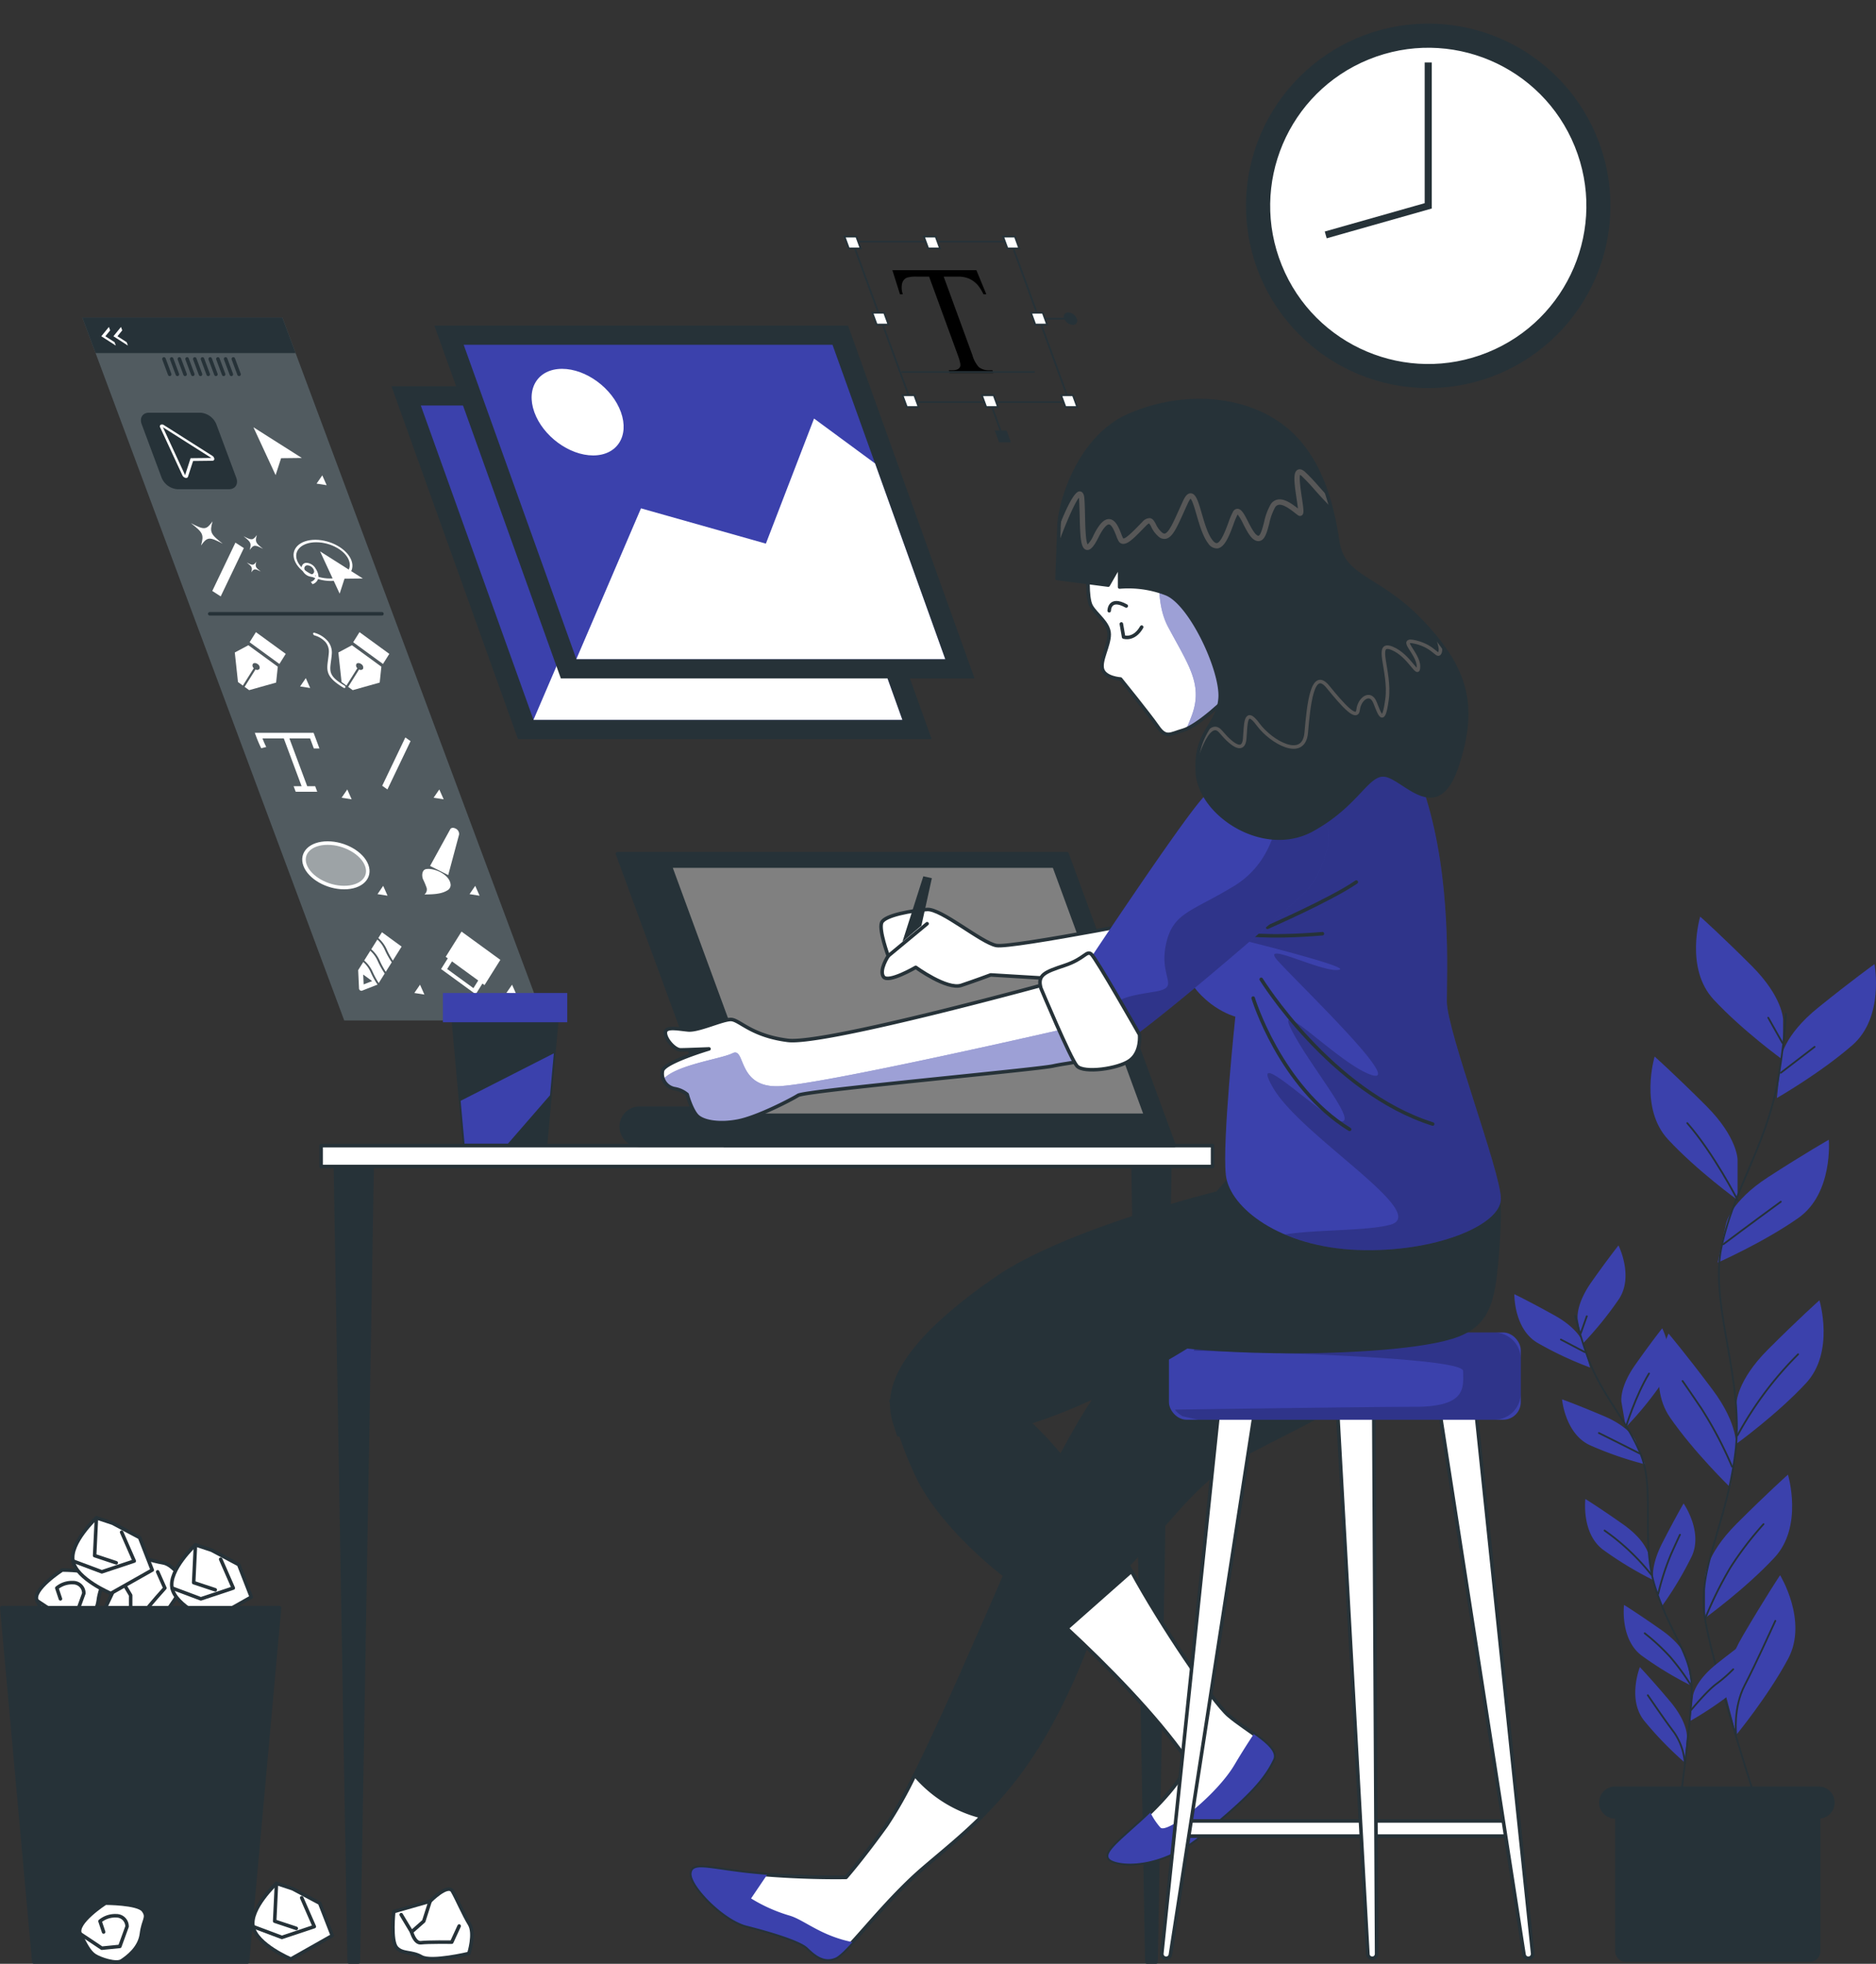 <svg xmlns="http://www.w3.org/2000/svg" xmlns:xlink="http://www.w3.org/1999/xlink" width="531" height="555.79" viewBox="0 0 531 555.79">
  <rect x="0" y="0" width="531" height="555.79" fill="#333333" stroke="none"/>
  <defs>
    <clipPath id="clip-path">
      <rect id="Rectangle_17455" data-name="Rectangle 17455" width="99.585" height="24.695" rx="4.969" fill="#3b41ac"/>
    </clipPath>
    <clipPath id="clip-path-2">
      <path id="Path_19254" data-name="Path 19254" d="M310.938,251.415s-65.227,17.985-75.7,16.643-13.69-5.906-16.106-5.906-9.126,3.222-12.079,2.953-6.441-1.074-6.441.805,2.683,4.831,4.294,4.831,8.054-.268,8.054-.268-12.616,3.758-13.153,6.174a4.3,4.3,0,0,0,3.488,5.1,7.428,7.428,0,0,1,3.49,1.611s1.074,4.025,2.685,5.9,6.441,2.685,11.811,1.611,14.764-5.906,16.911-7.248,67.374-7.247,72.206-8.321,10.737-1.074,12.616-4.294S310.938,251.415,310.938,251.415Z" transform="translate(-199.707 -251.415)" fill="#fff" stroke="#263238" stroke-linecap="round" stroke-linejoin="round" stroke-width="1"/>
    </clipPath>
    <clipPath id="clip-path-3">
      <path id="Path_19258" data-name="Path 19258" d="M316.687,211.249s-5.9,16.106-13.421,26.843-10.737,22.01-5.9,34.089,15.3,14.764,15.3,14.764-3.758,35.432-2.685,44.828,15.568,20.4,37.311,21.205,40.531-6.98,40.531-14.5-15.3-47.511-15.3-55.831,1.342-34.359-5.906-57.712S333.867,194.071,316.687,211.249Z" transform="translate(-295.073 -201.874)" fill="#3b41ac"/>
    </clipPath>
    <clipPath id="clip-path-4">
      <path id="Path_19265" data-name="Path 19265" d="M324.356,210.71a57.566,57.566,0,0,0-11.274,9.394c-6.173,6.443-35.969,51.538-35.969,51.538s8.858,18.522,11.542,19.059,49.39-39.459,53.685-44.291,6.978-13.69,5.636-17.447" transform="translate(-277.114 -210.71)" fill="#3b41ac"/>
    </clipPath>
    <clipPath id="clip-path-5">
      <path id="Path_19272" data-name="Path 19272" d="M279.274,178.1s-.537,7.785.805,10.2,5.1,4.831,5.1,8.052-2.683,7.515-1.878,9.931,5.1,2.685,5.1,2.685,8.054,9.931,10.468,13.421,3.49,2.148,7.248,1.074,11.811-8.054,16.373-13.421S319.538,188.3,309.605,177.3s-24.695-10.737-27.915-7.515S279.274,178.1,279.274,178.1Z" transform="translate(-279.168 -167.839)" fill="#fff" stroke="#263238" stroke-linecap="round" stroke-linejoin="round" stroke-width="1"/>
    </clipPath>
    <clipPath id="clip-path-6">
      <path id="Path_19277" data-name="Path 19277" d="M273.935,179.126l-.041,1.072-.5,13.154,14.494,1.879,3.221-5.636v6.173a29.7,29.7,0,0,1,13.153,1.879c6.98,2.685,15.837,21.742,15.3,29.526s-7.248,9.4-6.443,21.207S331.914,272,345.6,264.487s15.836-17.18,21.474-15.3,14.227,13.421,19.594-2.953,2.953-26.843-9.663-40.264-22.547-12.347-24.158-23.084-5.1-25.232-16.641-33.284-28.185-8.589-42.412-2.416S273.935,172.148,273.935,179.126Z" transform="translate(-273.398 -143)" fill="#263238" stroke="#263238" stroke-linecap="round" stroke-linejoin="round" stroke-width="1"/>
    </clipPath>
  </defs>
  <g id="Group_11511" data-name="Group 11511" transform="translate(-75.962 -68.255)">
    <g id="Plants" transform="translate(504.598 327.674)">
      <g id="Group_11452" data-name="Group 11452">
        <g id="Group_11450" data-name="Group 11450">
          <g id="Group_11447" data-name="Group 11447" transform="translate(38.524)">
            <g id="Group_11446" data-name="Group 11446">
              <path id="Path_19113" data-name="Path 19113" d="M417.3,268.473s0-6.343-8.88-15.223S393.833,239.3,393.833,239.3s-4.441,14.589,3.805,23.468S417.3,279.891,417.3,279.891Z" transform="translate(-379.751 -239.296)" fill="#3b41ac"/>
              <path id="Path_19114" data-name="Path 19114" d="M408.8,294.59s0-6.341-8.88-15.222-14.588-13.955-14.588-13.955-4.441,14.589,3.805,23.47S408.8,306.008,408.8,306.008Z" transform="translate(-384.142 -225.801)" fill="#3b41ac"/>
              <path id="Path_19115" data-name="Path 19115" d="M408.942,274.7s.67-6.308,10.438-14.2,15.982-12.334,15.982-12.334,2.874,14.976-6.264,22.934-21.361,14.952-21.361,14.952Z" transform="translate(-371.95 -234.715)" fill="#3b41ac"/>
              <path id="Path_19116" data-name="Path 19116" d="M399.081,304.544s1.329-6.2,11.873-13.024,17.189-10.588,17.189-10.588,1.285,15.194-8.639,22.15-22.814,12.625-22.814,12.625Z" transform="translate(-377.658 -217.782)" fill="#3b41ac"/>
              <path id="Path_19117" data-name="Path 19117" d="M400.2,340.069s0-6.343,8.879-15.223,14.589-13.954,14.589-13.954,4.439,14.589-3.805,23.468S400.2,351.487,400.2,351.487Z" transform="translate(-375.846 -202.302)" fill="#3b41ac"/>
              <path id="Path_19118" data-name="Path 19118" d="M407.536,349.312s.9-6.278-6.626-16.33S388.453,317.1,388.453,317.1s-6.469,13.81.432,23.771,17.028,19.746,17.028,19.746Z" transform="translate(-383.335 -199.096)" fill="#3b41ac"/>
              <path id="Path_19119" data-name="Path 19119" d="M394.325,372.6s0-6.343,8.88-15.222,14.588-13.955,14.588-13.955,4.441,14.589-3.805,23.468-19.663,17.127-19.663,17.127Z" transform="translate(-378.88 -185.491)" fill="#3b41ac"/>
              <path id="Path_19120" data-name="Path 19120" d="M398.3,396.361s-1.608-6.137,4.734-16.976,10.579-17.193,10.579-17.193,7.99,12.989,2.263,23.667-14.685,21.548-14.685,21.548Z" transform="translate(-376.922 -175.795)" fill="#3b41ac"/>
            </g>
            <path id="Path_19121" data-name="Path 19121" d="M417.375,257.461a180.649,180.649,0,0,1-2.431,19.694c-3.511,18.137-12.285,29.837-15.8,46.219s6.567,37.484,3.869,58.524-10.89,32.741-8.55,46.783,14.626,52.067,14.626,52.067" transform="translate(-379.021 -229.91)" fill="none" stroke="#263238" stroke-linecap="round" stroke-linejoin="round" stroke-width="0.5"/>
            <line id="Line_242" data-name="Line 242" y1="7.344" x2="9.57" transform="translate(36.904 36.852)" fill="none" stroke="#263238" stroke-linecap="round" stroke-linejoin="round" stroke-width="0.5"/>
            <line id="Line_243" data-name="Line 243" x1="4.006" y1="7.122" transform="translate(33.343 28.617)" fill="none" stroke="#263238" stroke-linecap="round" stroke-linejoin="round" stroke-width="0.5"/>
            <path id="Path_19122" data-name="Path 19122" d="M397.762,304.517s8.011-6.009,16.245-12.018" transform="translate(-377.104 -211.806)" fill="none" stroke="#263238" stroke-linecap="round" stroke-linejoin="round" stroke-width="0.5"/>
            <path id="Path_19123" data-name="Path 19123" d="M405.254,299.594s-6.675-13.088-14.242-21.768" transform="translate(-380.592 -219.387)" fill="none" stroke="#263238" stroke-linecap="round" stroke-linejoin="round" stroke-width="0.5"/>
            <path id="Path_19124" data-name="Path 19124" d="M400.4,343.887a99.163,99.163,0,0,1,17.136-22.922" transform="translate(-375.739 -197.097)" fill="none" stroke="#263238" stroke-linecap="round" stroke-linejoin="round" stroke-width="0.5"/>
            <path id="Path_19125" data-name="Path 19125" d="M404.152,350.212a111.939,111.939,0,0,0-8.68-16.468c-4.673-6.9-5.34-7.79-5.34-7.79" transform="translate(-381.046 -194.519)" fill="none" stroke="#263238" stroke-linecap="round" stroke-linejoin="round" stroke-width="0.5"/>
            <path id="Path_19126" data-name="Path 19126" d="M394.325,379.491A106.444,106.444,0,0,1,401.54,364.9a93.51,93.51,0,0,1,9.347-12.24" transform="translate(-378.88 -180.721)" fill="none" stroke="#263238" stroke-linecap="round" stroke-linejoin="round" stroke-width="0.5"/>
            <path id="Path_19127" data-name="Path 19127" d="M400.182,403.005s-.937-7.6,2.4-14.049,7.121-14.911,8.679-18.249" transform="translate(-375.916 -171.395)" fill="none" stroke="#263238" stroke-linecap="round" stroke-linejoin="round" stroke-width="0.5"/>
          </g>
          <g id="Group_11449" data-name="Group 11449" transform="translate(0 93.07)">
            <g id="Group_11448" data-name="Group 11448">
              <path id="Path_19128" data-name="Path 19128" d="M370.572,321.5s-.689-3.978,3.916-10.511,7.634-10.333,7.634-10.333,4.367,8.665.161,15.129a99.3,99.3,0,0,1-10.471,12.874Z" transform="translate(-352.648 -300.659)" fill="#3b41ac"/>
              <path id="Path_19129" data-name="Path 19129" d="M378.736,336.958s-.689-3.978,3.915-10.511,7.634-10.333,7.634-10.333,4.368,8.666.162,15.129a99.293,99.293,0,0,1-10.471,12.874Z" transform="translate(-348.429 -292.673)" fill="#3b41ac"/>
              <path id="Path_19130" data-name="Path 19130" d="M378.189,323.519s-1.1-3.883-8.087-7.77-11.36-6-11.36-6-.176,9.7,6.417,13.7a99.427,99.427,0,0,0,15.018,7.057Z" transform="translate(-358.742 -295.962)" fill="#3b41ac"/>
              <path id="Path_19131" data-name="Path 19131" d="M388.43,341.026s-1.506-3.746-8.859-6.878-11.927-4.775-11.927-4.775.845,9.668,7.822,12.953a99.372,99.372,0,0,0,15.677,5.44Z" transform="translate(-354.142 -285.822)" fill="#3b41ac"/>
              <path id="Path_19132" data-name="Path 19132" d="M389.915,363.718s-.689-3.977-7.221-8.582-10.662-7.166-10.662-7.166-1.2,9.63,4.934,14.3a99.265,99.265,0,0,0,14.189,8.606Z" transform="translate(-351.924 -276.213)" fill="#3b41ac"/>
              <path id="Path_19133" data-name="Path 19133" d="M384.812,371.078s-1.247-3.84,2.383-10.96,6.088-11.313,6.088-11.313,5.554,7.957,2.308,14.952a99.15,99.15,0,0,1-8.535,14.231Z" transform="translate(-345.378 -275.782)" fill="#3b41ac"/>
              <path id="Path_19134" data-name="Path 19134" d="M392.374,390.347s.461-4.01,6.719-8.98,10.236-7.762,10.236-7.762,1.749,9.546-4.109,14.562a99.361,99.361,0,0,1-13.676,9.4Z" transform="translate(-341.793 -262.968)" fill="#3b41ac"/>
              <path id="Path_19135" data-name="Path 19135" d="M397.128,383.483s-.687-3.977-7.221-8.582-10.662-7.166-10.662-7.166-1.2,9.63,4.934,14.3a99.317,99.317,0,0,0,14.19,8.6Z" transform="translate(-348.197 -266)" fill="#3b41ac"/>
              <path id="Path_19136" data-name="Path 19136" d="M395.926,399.106s.341-4.022-4.813-10.132-8.5-9.633-8.5-9.633-3.6,9.011,1.151,15.087a99.224,99.224,0,0,0,11.547,11.917Z" transform="translate(-347.082 -260.003)" fill="#3b41ac"/>
            </g>
            <path id="Path_19137" data-name="Path 19137" d="M370.111,313.787a115.15,115.15,0,0,0,3.663,12.085c4.171,10.993,10.943,17.377,14.923,27.269s-.049,24.219,3.928,37.12,10.382,19.349,10.439,28.406-3.52,34.24-3.52,34.24" transform="translate(-352.867 -293.876)" fill="none" stroke="#263238" stroke-linecap="round" stroke-linejoin="round" stroke-width="0.5"/>
            <line id="Line_244" data-name="Line 244" x1="6.798" y1="3.567" transform="translate(13.162 26.625)" fill="none" stroke="#263238" stroke-linecap="round" stroke-linejoin="round" stroke-width="0.5"/>
            <line id="Line_245" data-name="Line 245" y1="4.901" x2="1.739" transform="translate(18.763 20.036)" fill="none" stroke="#263238" stroke-linecap="round" stroke-linejoin="round" stroke-width="0.5"/>
            <path id="Path_19138" data-name="Path 19138" d="M386.006,341.428s-5.675-2.9-11.492-5.773" transform="translate(-350.592 -282.576)" fill="none" stroke="#263238" stroke-linecap="round" stroke-linejoin="round" stroke-width="0.5"/>
            <path id="Path_19139" data-name="Path 19139" d="M379.541,339.754s2.765-8.932,6.567-15.2" transform="translate(-347.995 -288.31)" fill="none" stroke="#263238" stroke-linecap="round" stroke-linejoin="round" stroke-width="0.5"/>
            <path id="Path_19140" data-name="Path 19140" d="M388.815,366.369a63.069,63.069,0,0,0-13.235-12.513" transform="translate(-350.041 -273.172)" fill="none" stroke="#263238" stroke-linecap="round" stroke-linejoin="round" stroke-width="0.5"/>
            <path id="Path_19141" data-name="Path 19141" d="M385.587,371.376a71.246,71.246,0,0,1,3.655-11.269c2.181-4.834,2.5-5.465,2.5-5.465" transform="translate(-344.871 -272.766)" fill="none" stroke="#263238" stroke-linecap="round" stroke-linejoin="round" stroke-width="0.5"/>
            <path id="Path_19142" data-name="Path 19142" d="M391.634,391.46s4.506-5.524,7.311-7.59a39.068,39.068,0,0,0,4.747-4.128" transform="translate(-341.746 -259.796)" fill="none" stroke="#263238" stroke-linecap="round" stroke-linejoin="round" stroke-width="0.5"/>
            <path id="Path_19143" data-name="Path 19143" d="M396.368,388.057a67.892,67.892,0,0,0-6.109-8.366,59.562,59.562,0,0,0-7.189-6.661" transform="translate(-346.171 -263.265)" fill="none" stroke="#263238" stroke-linecap="round" stroke-linejoin="round" stroke-width="0.5"/>
            <path id="Path_19144" data-name="Path 19144" d="M394.1,403.636a17.3,17.3,0,0,0-3.03-8.548c-2.794-3.686-6.083-8.578-7.423-10.5" transform="translate(-345.872 -257.293)" fill="none" stroke="#263238" stroke-linecap="round" stroke-linejoin="round" stroke-width="0.5"/>
          </g>
        </g>
        <g id="Group_11451" data-name="Group 11451" transform="translate(23.99 246.195)">
          <path id="Rectangle_17450" data-name="Rectangle 17450" d="M0,0H58.088a0,0,0,0,1,0,0V45.1a3.041,3.041,0,0,1-3.041,3.041H3.041A3.041,3.041,0,0,1,0,45.1V0A0,0,0,0,1,0,0Z" transform="translate(4.546 1.515)" fill="#263238"/>
          <path id="Path_19145" data-name="Path 19145" d="M436.688,410.709H379.1a4.546,4.546,0,0,1-4.546-4.546h0a4.545,4.545,0,0,1,4.546-4.546h57.583a4.545,4.545,0,0,1,4.546,4.546h0A4.546,4.546,0,0,1,436.688,410.709Z" transform="translate(-374.559 -401.618)" fill="#263238"/>
        </g>
      </g>
    </g>
    <g id="Clock" transform="translate(421.957 68.255)">
      <g id="Group_11453" data-name="Group 11453" transform="translate(0 0)">
        <circle id="Ellipse_639" data-name="Ellipse 639" cx="51.568" cy="51.568" r="51.568" transform="translate(6.692 6.692)" fill="#263238"/>
        <circle id="Ellipse_640" data-name="Ellipse 640" cx="44.727" cy="44.727" r="44.727" transform="matrix(0.927, -0.376, 0.376, 0.927, 0, 33.625)" fill="#fff"/>
        <path id="Path_19146" data-name="Path 19146" d="M323.539,128.718l29.01-8.226V79.911" transform="translate(-294.29 -62.232)" fill="none" stroke="#263238" stroke-miterlimit="10" stroke-width="2"/>
      </g>
    </g>
    <g id="Graphics" transform="translate(99.274 135.209)">
      <g id="Group_11469" data-name="Group 11469" transform="translate(0 22.925)">
        <path id="Path_19147" data-name="Path 19147" d="M222.241,326.439H165.624L91.5,127.514h56.616Z" transform="translate(-91.503 -127.514)" fill="#263238"/>
        <path id="Path_19148" data-name="Path 19148" d="M222.241,326.439H165.624L91.5,127.514h56.616Z" transform="translate(-91.503 -127.514)" fill="#fff" opacity="0.2"/>
        <path id="Path_19149" data-name="Path 19149" d="M127.346,166.923H112.788a5.256,5.256,0,0,1-4.511-3.285l-5.621-15.087c-.676-1.814.246-3.285,2.061-3.285h14.557a5.256,5.256,0,0,1,4.511,3.285l5.621,15.087C130.083,165.452,129.16,166.923,127.346,166.923Z" transform="translate(-85.854 -118.342)" fill="#263238"/>
        <path id="Path_19150" data-name="Path 19150" d="M151.865,137.568H95.249L91.5,127.514h56.616Z" transform="translate(-91.503 -127.514)" fill="#263238"/>
        <g id="Group_11454" data-name="Group 11454" transform="translate(23.091 11.701)">
          <line id="Line_246" data-name="Line 246" x2="1.626" y2="4.363" fill="none" stroke="#263238" stroke-linecap="round" stroke-linejoin="round" stroke-width="1"/>
          <line id="Line_247" data-name="Line 247" x2="1.626" y2="4.363" transform="translate(2.182)" fill="none" stroke="#263238" stroke-linecap="round" stroke-linejoin="round" stroke-width="1"/>
          <line id="Line_248" data-name="Line 248" x2="1.626" y2="4.363" transform="translate(4.363)" fill="none" stroke="#263238" stroke-linecap="round" stroke-linejoin="round" stroke-width="1"/>
          <line id="Line_249" data-name="Line 249" x2="1.626" y2="4.363" transform="translate(6.545)" fill="none" stroke="#263238" stroke-linecap="round" stroke-linejoin="round" stroke-width="1"/>
          <line id="Line_250" data-name="Line 250" x2="1.626" y2="4.363" transform="translate(8.727)" fill="none" stroke="#263238" stroke-linecap="round" stroke-linejoin="round" stroke-width="1"/>
          <line id="Line_251" data-name="Line 251" x2="1.626" y2="4.363" transform="translate(10.908)" fill="none" stroke="#263238" stroke-linecap="round" stroke-linejoin="round" stroke-width="1"/>
          <line id="Line_252" data-name="Line 252" x2="1.626" y2="4.363" transform="translate(13.09)" fill="none" stroke="#263238" stroke-linecap="round" stroke-linejoin="round" stroke-width="1"/>
          <line id="Line_253" data-name="Line 253" x2="1.626" y2="4.363" transform="translate(15.271)" fill="none" stroke="#263238" stroke-linecap="round" stroke-linejoin="round" stroke-width="1"/>
          <line id="Line_254" data-name="Line 254" x2="1.626" y2="4.363" transform="translate(17.453)" fill="none" stroke="#263238" stroke-linecap="round" stroke-linejoin="round" stroke-width="1"/>
          <line id="Line_255" data-name="Line 255" x2="1.626" y2="4.363" transform="translate(19.635)" fill="none" stroke="#263238" stroke-linecap="round" stroke-linejoin="round" stroke-width="1"/>
        </g>
        <g id="Group_11456" data-name="Group 11456" transform="translate(21.951 30.248)">
          <path id="Path_19151" data-name="Path 19151" d="M120.807,156.333,107.1,147.64a.869.869,0,0,0-.909-.093.586.586,0,0,0-.133.774l6.281,13.55a1.313,1.313,0,0,0,.845.695.892.892,0,0,0,.212.026.514.514,0,0,0,.525-.34l1.445-4.455,5.466-.064a.5.5,0,0,0,.541-.526A1.152,1.152,0,0,0,120.807,156.333Z" transform="translate(-105.975 -147.457)" fill="#fff"/>
          <g id="Group_11455" data-name="Group 11455" transform="translate(0.846 0.793)">
            <path id="Path_19152" data-name="Path 19152" d="M120.24,156.672l-13.706-8.692,6.28,13.55,1.555-4.791Z" transform="translate(-106.533 -147.98)" fill="#263238"/>
          </g>
        </g>
        <path id="Path_19153" data-name="Path 19153" d="M137.131,156.672l-13.706-8.692,6.28,13.55,1.555-4.791Z" transform="translate(-75.008 -116.939)" fill="#fff"/>
        <path id="Path_19154" data-name="Path 19154" d="M138.063,159.743l-1.236-2.79-1.613,2.346Z" transform="translate(-68.917 -112.303)" fill="#fff"/>
        <path id="Path_19155" data-name="Path 19155" d="M159.9,218.358l-1.236-2.79-1.613,2.346Z" transform="translate(-57.632 -82.016)" fill="#fff"/>
        <path id="Path_19156" data-name="Path 19156" d="M166.606,236.346l-1.236-2.79-1.613,2.346Z" transform="translate(-54.168 -72.722)" fill="#fff"/>
        <path id="Path_19157" data-name="Path 19157" d="M173.48,254.794,172.244,252l-1.613,2.346Z" transform="translate(-50.617 -63.19)" fill="#fff"/>
        <path id="Path_19158" data-name="Path 19158" d="M134.99,197.588l-1.236-2.79-1.613,2.346Z" transform="translate(-70.505 -92.748)" fill="#fff"/>
        <path id="Path_19159" data-name="Path 19159" d="M142.729,218.358l-1.236-2.79-1.613,2.346Z" transform="translate(-66.506 -82.016)" fill="#fff"/>
        <path id="Path_19160" data-name="Path 19160" d="M149.431,236.346l-1.236-2.79-1.613,2.346Z" transform="translate(-63.043 -72.722)" fill="#fff"/>
        <path id="Path_19161" data-name="Path 19161" d="M156.305,254.794,155.069,252l-1.613,2.346Z" transform="translate(-59.491 -63.19)" fill="#fff"/>
        <g id="Group_11457" data-name="Group 11457" transform="translate(30.728 57.674)">
          <path id="Path_19162" data-name="Path 19162" d="M115.749,183.187l2.384,1.541,6.547-13.676-2.384-1.541Z" transform="translate(-109.702 -163.488)" fill="#fff"/>
          <path id="Path_19163" data-name="Path 19163" d="M120.748,171.854c-3.466-2.709-3.71-3.247-2.86-6.314-1.794,2.456-2.316,2.5-6.126.507,3.466,2.71,3.71,3.249,2.861,6.316C116.417,169.907,116.94,169.863,120.748,171.854Z" transform="translate(-111.762 -165.54)" fill="#fff"/>
          <path id="Path_19164" data-name="Path 19164" d="M127.119,172c-2.142-1.674-2.292-2.008-1.767-3.9-1.109,1.517-1.432,1.544-3.786.314,2.142,1.674,2.292,2.007,1.767,3.9C124.442,170.8,124.765,170.772,127.119,172Z" transform="translate(-106.696 -164.217)" fill="#fff"/>
          <path id="Path_19165" data-name="Path 19165" d="M126.149,175.86c-1.529-1.2-1.637-1.432-1.262-2.785-.79,1.083-1.021,1.1-2.7.225,1.529,1.2,1.637,1.432,1.262,2.785C124.24,175,124.47,174.981,126.149,175.86Z" transform="translate(-106.376 -161.647)" fill="#fff"/>
        </g>
        <path id="Path_19166" data-name="Path 19166" d="M147.461,219.54l1.475,1.041,6.547-13.676-1.475-1.041Z" transform="translate(-62.589 -87.03)" fill="#fff"/>
        <g id="Group_11462" data-name="Group 11462" transform="translate(59.784 62.894)">
          <g id="Group_11458" data-name="Group 11458" transform="translate(7.504 3.283)">
            <path id="Path_19167" data-name="Path 19167" d="M147.961,178.816l-12.094-7.67,5.541,11.956,1.372-4.227Z" transform="translate(-135.867 -171.147)" fill="#fff"/>
          </g>
          <g id="Group_11459" data-name="Group 11459">
            <path id="Path_19168" data-name="Path 19168" d="M141.42,180.635c-4.433,0-9.015-2.613-10.212-5.826s1.436-5.827,5.87-5.827,9.014,2.615,10.212,5.827S145.854,180.635,141.42,180.635Zm-4.081-10.954c-4.048,0-6.484,2.3-5.431,5.128s5.2,5.126,9.252,5.126,6.484-2.3,5.431-5.126S141.387,169.681,137.339,169.681Z" transform="translate(-130.92 -168.982)" fill="#fff"/>
          </g>
          <g id="Group_11460" data-name="Group 11460" transform="translate(2.32 6.526)">
            <path id="Path_19169" data-name="Path 19169" d="M135.3,177.247a3.173,3.173,0,0,1-2.719-1.981,1.331,1.331,0,0,1,1.242-1.981,3.172,3.172,0,0,1,2.719,1.981A1.331,1.331,0,0,1,135.3,177.247Zm-1.216-3.262a.861.861,0,0,0-.8,1.282,2.054,2.054,0,0,0,1.759,1.282.861.861,0,0,0,.8-1.282A2.052,2.052,0,0,0,134.085,173.984Z" transform="translate(-132.449 -173.285)" fill="#fff"/>
          </g>
          <g id="Group_11461" data-name="Group 11461" transform="translate(4.884 8.387)">
            <path id="Path_19170" data-name="Path 19170" d="M134.619,178.689l-.479-.658a1.966,1.966,0,0,0,1.417-1.577,2.852,2.852,0,0,0-.519-1.7l.567-.24a3.692,3.692,0,0,1,.695,2.239A2.361,2.361,0,0,1,134.619,178.689Z" transform="translate(-134.14 -174.512)" fill="#fff"/>
          </g>
        </g>
        <g id="Group_11463" data-name="Group 11463" transform="translate(43.146 89.032)">
          <path id="Path_19171" data-name="Path 19171" d="M132.943,192.364l-8.44-6.149-1.791,2.855,8.44,6.149Z" transform="translate(-118.523 -186.215)" fill="#fff"/>
          <path id="Path_19172" data-name="Path 19172" d="M120.849,199.069l1.382,1.007,3.09-4.923a1.007,1.007,0,0,1-.281-1.163c.237-.379.851-.379,1.371,0a1.127,1.127,0,0,1,.511,1.371.846.846,0,0,1-1.107.153l-3.09,4.923,1.285.934,7.634-2.143.476-4.5-8.334-6.071-3.836,2.057Z" transform="translate(-119.95 -184.955)" fill="#fff"/>
        </g>
        <line id="Line_256" data-name="Line 256" x2="48.731" transform="translate(36.06 83.842)" fill="none" stroke="#263238" stroke-linecap="round" stroke-linejoin="round" stroke-width="1"/>
        <g id="Group_11464" data-name="Group 11464" transform="translate(65.313 89.032)">
          <path id="Path_19173" data-name="Path 19173" d="M143.832,186.215l-1.791,2.855,8.44,6.149,1.791-2.855Z" transform="translate(-130.702 -186.215)" fill="#fff"/>
          <path id="Path_19174" data-name="Path 19174" d="M139.279,190.709l.9,8.36,1.382,1.007,3.088-4.923a1.006,1.006,0,0,1-.279-1.163c.237-.379.851-.379,1.371,0a1.124,1.124,0,0,1,.51,1.371.843.843,0,0,1-1.106.153l-3.09,4.923,1.285.934,7.634-2.143.475-4.5-8.333-6.071Z" transform="translate(-132.129 -184.955)" fill="#fff"/>
          <path id="Path_19175" data-name="Path 19175" d="M139.629,194.366c.079-.585.165-1.225.223-1.94a5.068,5.068,0,0,0-1.2-3.8,7.779,7.779,0,0,0-3.707-2.29c-.231-.058-.4.067-.382.278a.622.622,0,0,0,.458.487,6.519,6.519,0,0,1,3.039,1.863,4.171,4.171,0,0,1,.945,3.138c-.058.7-.143,1.333-.22,1.91-.406,3.029-.652,4.858,4.382,7.878a.536.536,0,0,0,.273.083.259.259,0,0,0,.256-.155.51.51,0,0,0-.279-.555C139.056,198.64,139.223,197.389,139.629,194.366Z" transform="translate(-134.565 -186.161)" fill="#fff"/>
        </g>
        <path id="Path_19176" data-name="Path 19176" d="M123.681,205l.3.793a34.191,34.191,0,0,0,1.523,3.57l1.418-.346a24.457,24.457,0,0,1-1.054-2.433h6.021l5.037,13.52h-2.257l.592,1.585h6.1l-.59-1.585h-2.257l-5.037-13.52h5.857c.319.857.813,2.187,1.057,2.847l1.586,0c-.378-1.021-1.354-3.643-1.354-3.643l-.3-.793Z" transform="translate(-74.876 -87.479)" fill="#fff"/>
        <g id="Group_11465" data-name="Group 11465" transform="translate(62.732 148.728)">
          <path id="Path_19177" data-name="Path 19177" d="M150.608,231.87c1.3,3.476-1.558,6.294-6.37,6.294s-9.768-2.818-11.063-6.294,1.558-6.3,6.372-6.3S149.313,228.392,150.608,231.87Z" transform="translate(-132.863 -225.574)" fill="#fff" opacity="0.44"/>
          <path id="Path_19178" data-name="Path 19178" d="M150.608,231.87c1.3,3.476-1.558,6.294-6.37,6.294s-9.768-2.818-11.063-6.294,1.558-6.3,6.372-6.3S149.313,228.392,150.608,231.87Z" transform="translate(-132.863 -225.574)" fill="none" stroke="#fff" stroke-miterlimit="10" stroke-width="1"/>
        </g>
        <g id="Group_11466" data-name="Group 11466" transform="translate(96.209 144.419)">
          <path id="Path_19179" data-name="Path 19179" d="M156.393,233.517,162.1,223.13c.237-.431.848-.522,1.461-.22h0a1.7,1.7,0,0,1,1.044,1.72l-3.077,11.477Z" transform="translate(-154.182 -222.733)" fill="#fff"/>
          <path id="Path_19180" data-name="Path 19180" d="M156.2,230.428c2.249-.3,6.645,1.621,6.768,4.527a1.778,1.778,0,0,1-1.019,1.567c-1.693,1.031-4.086,1.078-6.4,1.106a1.79,1.79,0,0,0,.611-1.911,23.514,23.514,0,0,0-1.039-2.462c-.417-1.166-.2-2.739,1.075-2.827" transform="translate(-154.935 -218.773)" fill="#fff"/>
        </g>
        <g id="Group_11467" data-name="Group 11467" transform="translate(78.067 173.963)">
          <path id="Path_19181" data-name="Path 19181" d="M149.217,246.416a8.229,8.229,0,0,0-2.075-2.839l-1.724,2.75a9.174,9.174,0,0,1,2.389,3.217,23.844,23.844,0,0,0,1.718,3.17l1.691-2.7A23.211,23.211,0,0,1,149.217,246.416Z" transform="translate(-141.711 -241.507)" fill="#fff"/>
          <path id="Path_19182" data-name="Path 19182" d="M147.9,248.513a8.223,8.223,0,0,0-2.076-2.841l-1.725,2.75a9.141,9.141,0,0,1,2.389,3.217,23.638,23.638,0,0,0,1.72,3.17l1.691-2.7A23.256,23.256,0,0,1,147.9,248.513Z" transform="translate(-142.391 -240.424)" fill="#fff"/>
          <path id="Path_19183" data-name="Path 19183" d="M149.122,247.072a23.537,23.537,0,0,0,1.718,3.168l2.49-3.969-5.569-4.059-1.03,1.643A9.127,9.127,0,0,1,149.122,247.072Z" transform="translate(-141.032 -242.212)" fill="#fff"/>
          <path id="Path_19184" data-name="Path 19184" d="M146.493,250.607a8.213,8.213,0,0,0-2.075-2.839l-1.444,2.3.246,5.245a.688.688,0,0,0,.81.584l4.427-1.737A23.672,23.672,0,0,1,146.493,250.607Zm-1.963,3.5-.13-2.789,2.534,1.846Z" transform="translate(-142.974 -239.341)" fill="#fff"/>
        </g>
        <path id="Path_19185" data-name="Path 19185" d="M160.348,249.662l-1.9,3.029,9.8,7.141,1.9-3.029.595.432,4.48-7.141-10.99-8.005-4.479,7.141ZM167.6,258.1l-7.426-5.41,1.357-2.163,7.426,5.409Z" transform="translate(-56.911 -68.313)" fill="#fff"/>
        <g id="Group_11468" data-name="Group 11468" transform="translate(5.364 2.658)">
          <path id="Path_19186" data-name="Path 19186" d="M99.442,129.266l.359.962L98.439,131.9l2.607,1.672.359.962L97.3,131.9Z" transform="translate(-93.873 -129.266)" fill="#fff"/>
          <path id="Path_19187" data-name="Path 19187" d="M97.184,129.266l.359.962L96.182,131.9l2.607,1.672.359.962L95.039,131.9Z" transform="translate(-95.039 -129.266)" fill="#fff"/>
        </g>
      </g>
      <g id="Group_11470" data-name="Group 11470" transform="translate(87.493 42.368)">
        <path id="Path_19188" data-name="Path 19188" d="M302.09,240.189h-117.1l-35.8-99.856h117.1Z" transform="translate(-149.189 -140.333)" fill="#263238"/>
        <path id="Path_19189" data-name="Path 19189" d="M290.953,232.887H186.558l-31.892-88.963H259.061Z" transform="translate(-146.359 -138.478)" fill="#3b41ac"/>
        <path id="Path_19190" data-name="Path 19190" d="M260.236,170.4,242.971,157.69l-13.634,35.4-35.352-9.986-18.293,42.666H280.088Z" transform="translate(-135.494 -131.365)" fill="#fff"/>
        <path id="Path_19191" data-name="Path 19191" d="M192.621,160.668c-2.427-6.768-9.88-12.255-16.649-12.255s-10.288,5.487-7.861,12.255,9.88,12.255,16.649,12.255S195.048,167.437,192.621,160.668Z" transform="translate(-139.808 -136.158)" fill="#fff"/>
      </g>
      <g id="Group_11471" data-name="Group 11471" transform="translate(99.627 25.179)">
        <path id="Path_19192" data-name="Path 19192" d="M310.09,228.856h-117.1L157.189,129h117.1Z" transform="translate(-157.189 -129)" fill="#263238"/>
        <path id="Path_19193" data-name="Path 19193" d="M298.953,221.554H194.558l-31.892-88.963H267.061Z" transform="translate(-154.359 -127.144)" fill="#3b41ac"/>
        <path id="Path_19194" data-name="Path 19194" d="M268.236,159.066l-17.265-12.709-13.634,35.4-35.352-9.986-18.293,42.666H288.088Z" transform="translate(-143.494 -120.031)" fill="#fff"/>
        <path id="Path_19195" data-name="Path 19195" d="M200.621,149.335c-2.427-6.768-9.88-12.255-16.649-12.255s-10.288,5.487-7.861,12.255,9.88,12.255,16.649,12.255S203.048,156.1,200.621,149.335Z" transform="translate(-147.808 -124.825)" fill="#fff"/>
      </g>
      <g id="Group_11473" data-name="Group 11473" transform="translate(215.714)">
        <g id="Group_11472" data-name="Group 11472" transform="translate(13.562 9.511)">
          <path id="Path_19196" data-name="Path 19196" d="M266.446,118.67l2.82,6.83h-.816a12.218,12.218,0,0,0-1.588-2.577,7.319,7.319,0,0,0-2.442-1.837,7.641,7.641,0,0,0-3.127-.59h-4.1l8.136,22.25a8.455,8.455,0,0,0,1.8,3.35,4.46,4.46,0,0,0,2.842.9h1.01l.291.795H258.924l-.29-.795h1.031q1.847,0,2.211-1.116.221-.687-.675-3.135l-8.136-22.25h-3.5a8.618,8.618,0,0,0-2.789.3,2.37,2.37,0,0,0-1.339,1.568,5.581,5.581,0,0,0,.2,3.135h-.816l-2.154-6.83Z" transform="translate(-242.67 -118.67)"/>
        </g>
        <line id="Line_257" data-name="Line 257" x2="8.915" transform="translate(55.068 23.231)" fill="none" stroke="#263238" stroke-miterlimit="10" stroke-width="0.5"/>
        <path id="Path_19197" data-name="Path 19197" d="M296.653,158.755H251.816L235.21,113.343h44.837Z" transform="translate(-232.962 -111.911)" fill="none" stroke="#263238" stroke-miterlimit="10" stroke-width="0.5"/>
        <path id="Path_19198" data-name="Path 19198" d="M243.512,129.968h-3.36l-1.229-3.36h3.36Z" transform="translate(-231.043 -105.057)" fill="#fff" stroke="#263238" stroke-miterlimit="10" stroke-width="0.5"/>
        <path id="Path_19199" data-name="Path 19199" d="M273.112,129.968h-3.36l-1.229-3.36h3.36Z" transform="translate(-215.749 -105.057)" fill="#fff" stroke="#263238" stroke-miterlimit="10" stroke-width="0.5"/>
        <path id="Path_19200" data-name="Path 19200" d="M238.316,115.759h-3.36l-1.229-3.36h3.36Z" transform="translate(-233.728 -112.399)" fill="#fff" stroke="#263238" stroke-miterlimit="10" stroke-width="0.5"/>
        <path id="Path_19201" data-name="Path 19201" d="M267.916,115.759h-3.36l-1.229-3.36h3.36Z" transform="translate(-218.434 -112.399)" fill="#fff" stroke="#263238" stroke-miterlimit="10" stroke-width="0.5"/>
        <path id="Path_19202" data-name="Path 19202" d="M253.127,115.759h-3.36l-1.229-3.36h3.36Z" transform="translate(-226.075 -112.399)" fill="#fff" stroke="#263238" stroke-miterlimit="10" stroke-width="0.5"/>
        <path id="Path_19203" data-name="Path 19203" d="M249.14,145.358h-3.36L244.552,142h3.36Z" transform="translate(-228.135 -97.105)" fill="#fff" stroke="#263238" stroke-miterlimit="10" stroke-width="0.5"/>
        <path id="Path_19204" data-name="Path 19204" d="M278.739,145.358h-3.36L274.151,142h3.36Z" transform="translate(-212.841 -97.105)" fill="#fff" stroke="#263238" stroke-miterlimit="10" stroke-width="0.5"/>
        <line id="Line_258" data-name="Line 258" x2="3.26" y2="8.915" transform="translate(41.531 47.643)" fill="none" stroke="#263238" stroke-miterlimit="10" stroke-width="0.5"/>
        <path id="Path_19205" data-name="Path 19205" d="M263.951,145.358h-3.36L259.362,142h3.36Z" transform="translate(-220.483 -97.105)" fill="#fff" stroke="#263238" stroke-miterlimit="10" stroke-width="0.5"/>
        <path id="Path_19206" data-name="Path 19206" d="M266.358,151.941H263l-1.229-3.36h3.36Z" transform="translate(-219.239 -93.703)" fill="#263238"/>
        <line id="Line_259" data-name="Line 259" x2="37.665" transform="translate(16.165 38.324)" fill="none" stroke="#263238" stroke-miterlimit="10" stroke-width="0.5"/>
        <path id="Path_19207" data-name="Path 19207" d="M278.325,128.319a2.8,2.8,0,0,0-2.416-1.77,1.2,1.2,0,0,0-1.122,1.77,2.806,2.806,0,0,0,2.416,1.768A1.194,1.194,0,0,0,278.325,128.319Z" transform="translate(-212.573 -105.087)" fill="#263238"/>
      </g>
    </g>
    <g id="Table" transform="translate(166.859 392.493)">
      <g id="Group_11475" data-name="Group 11475">
        <g id="Group_11474" data-name="Group 11474">
          <path id="Path_19209" data-name="Path 19209" d="M145.252,511.87h-2.62L138.7,284.35h10.481Z" transform="translate(-134.699 -280.835)" fill="#263238" stroke="#263238" stroke-linecap="round" stroke-linejoin="round" stroke-width="1"/>
          <path id="Path_19210" data-name="Path 19210" d="M294.11,511.87h-2.62l-3.93-227.52H298.04Z" transform="translate(-57.783 -280.835)" fill="#263238" stroke="#263238" stroke-linecap="round" stroke-linejoin="round" stroke-width="1"/>
          <rect id="Rectangle_17451" data-name="Rectangle 17451" width="252.319" height="5.905" fill="#fff" stroke="#263238" stroke-linecap="round" stroke-linejoin="round" stroke-width="1"/>
        </g>
      </g>
    </g>
    <g id="Paper_Bin" data-name="Paper Bin" transform="translate(76.462 497.824)">
      <g id="Group_11484" data-name="Group 11484" transform="translate(0 0)">
        <g id="Group_11476" data-name="Group 11476" transform="translate(28.832 10.167)">
          <path id="Path_19211" data-name="Path 19211" d="M100.059,364.835l-4.588,9.683s5.607,6.117,8.155,6.117,3.567-2.548,6.625-3.567,8.155-10.7,8.155-10.7-3.058-5.1-6.117-5.607-7.644-2.038-10.192-2.548S100.059,364.835,100.059,364.835Z" transform="translate(-95.471 -358.183)" fill="#fff" stroke="#263238" stroke-linecap="round" stroke-linejoin="round" stroke-width="1"/>
          <path id="Path_19212" data-name="Path 19212" d="M98.5,363.09l3.058,5.1v4.587s3.058,1.529,4.077,0,5.606-6.625,5.606-6.625l-2.038-4.587" transform="translate(-93.908 -356.437)" fill="none" stroke="#263238" stroke-linecap="round" stroke-linejoin="round" stroke-width="1"/>
          <line id="Line_260" data-name="Line 260" x1="5.606" y1="1.019" transform="translate(2.039 15.316)" fill="none" stroke="#263238" stroke-linecap="round" stroke-linejoin="round" stroke-width="1"/>
        </g>
        <g id="Group_11477" data-name="Group 11477" transform="translate(110.71 105.094)">
          <path id="Path_19213" data-name="Path 19213" d="M159.991,424.188l-10.3,2.95s-.892,8.249.792,10.164,4.27,1,7.054,2.619,13.423-.943,13.423-.943,1.808-5.662.171-8.295-3.517-7.088-4.819-9.338S159.991,424.188,159.991,424.188Z" transform="translate(-149.455 -420.771)" fill="#fff" stroke="#263238" stroke-linecap="round" stroke-linejoin="round" stroke-width="1"/>
          <path id="Path_19214" data-name="Path 19214" d="M158.191,423.024l-1.808,5.663-3.444,3.029s.871,3.3,2.692,3.061,8.679-.164,8.679-.164l2.1-4.561" transform="translate(-147.655 -419.607)" fill="none" stroke="#263238" stroke-linecap="round" stroke-linejoin="round" stroke-width="1"/>
          <line id="Line_261" data-name="Line 261" x1="2.936" y1="4.883" transform="translate(2.347 7.226)" fill="none" stroke="#263238" stroke-linecap="round" stroke-linejoin="round" stroke-width="1"/>
        </g>
        <g id="Group_11478" data-name="Group 11478" transform="translate(9.794 14.781)">
          <path id="Path_19215" data-name="Path 19215" d="M90.236,361.225s-8.665,5.606-7.136,8.663,2.548,5.1,4.077,6.117,6.117,2.548,7.646,1.529,5.1-3.567,5.606-7.646,2.038-4.587.51-6.625S90.236,361.225,90.236,361.225Z" transform="translate(-82.919 -361.225)" fill="#fff" stroke="#263238" stroke-linecap="round" stroke-linejoin="round" stroke-width="1"/>
          <path id="Path_19216" data-name="Path 19216" d="M83.038,368.673l6.115,4.078,5.1-.511,2.038-5.606a3,3,0,0,0-3.058-3.058,6.7,6.7,0,0,0-4.588,1.529l1.021,3.058" transform="translate(-82.857 -360.01)" fill="none" stroke="#263238" stroke-linecap="round" stroke-linejoin="round" stroke-width="1"/>
        </g>
        <g id="Group_11479" data-name="Group 11479" transform="translate(48.105 7.645)">
          <path id="Path_19217" data-name="Path 19217" d="M114.9,356.52s-7.646,7.136-6.626,12.232,10.7,9.175,10.7,9.175L130.7,371.3l-3.567-9.173-7.646-4.078Z" transform="translate(-108.178 -356.52)" fill="#fff" stroke="#263238" stroke-linecap="round" stroke-linejoin="round" stroke-width="1"/>
          <path id="Path_19218" data-name="Path 19218" d="M108.24,367.363l8.155,3.058,9.174-3.058L122,359.208" transform="translate(-108.146 -355.131)" fill="none" stroke="#263238" stroke-linecap="round" stroke-linejoin="round" stroke-width="1"/>
          <path id="Path_19219" data-name="Path 19219" d="M112.783,356.52l-.51,10.7,6.116,2.039" transform="translate(-106.063 -356.52)" fill="none" stroke="#263238" stroke-linecap="round" stroke-linejoin="round" stroke-width="1"/>
        </g>
        <g id="Group_11480" data-name="Group 11480" transform="translate(71.041 103.461)">
          <path id="Path_19220" data-name="Path 19220" d="M130.019,419.694s-7.644,7.136-6.625,12.232,10.7,9.175,10.7,9.175l11.721-6.626-3.567-9.173-7.644-4.078Z" transform="translate(-123.3 -419.694)" fill="#fff" stroke="#263238" stroke-linecap="round" stroke-linejoin="round" stroke-width="1"/>
          <path id="Path_19221" data-name="Path 19221" d="M123.362,430.537l8.155,3.058,9.174-3.058-3.568-8.155" transform="translate(-123.268 -418.305)" fill="none" stroke="#263238" stroke-linecap="round" stroke-linejoin="round" stroke-width="1"/>
          <path id="Path_19222" data-name="Path 19222" d="M127.9,419.694l-.51,10.7,6.116,2.039" transform="translate(-121.185 -419.694)" fill="none" stroke="#263238" stroke-linecap="round" stroke-linejoin="round" stroke-width="1"/>
        </g>
        <g id="Group_11481" data-name="Group 11481" transform="translate(20.075)">
          <path id="Path_19223" data-name="Path 19223" d="M96.416,351.48s-7.644,7.135-6.625,12.232,10.7,9.173,10.7,9.173l11.723-6.625-3.567-9.175L101,353.009Z" transform="translate(-89.697 -351.48)" fill="#fff" stroke="#263238" stroke-linecap="round" stroke-linejoin="round" stroke-width="1"/>
          <path id="Path_19224" data-name="Path 19224" d="M89.759,362.323l8.155,3.058,9.174-3.058-3.568-8.155" transform="translate(-89.666 -350.091)" fill="none" stroke="#263238" stroke-linecap="round" stroke-linejoin="round" stroke-width="1"/>
          <path id="Path_19225" data-name="Path 19225" d="M94.3,351.48l-.51,10.7,6.116,2.039" transform="translate(-87.582 -351.48)" fill="none" stroke="#263238" stroke-linecap="round" stroke-linejoin="round" stroke-width="1"/>
        </g>
        <g id="Group_11482" data-name="Group 11482" transform="translate(0 25.441)">
          <path id="Path_19226" data-name="Path 19226" d="M146.019,468.517H85.534L76.461,368.254h78.63Z" transform="translate(-76.461 -368.254)" fill="#263238" stroke="#263238" stroke-linecap="round" stroke-linejoin="round" stroke-width="1"/>
        </g>
        <g id="Group_11483" data-name="Group 11483" transform="translate(22.026 109.068)">
          <path id="Path_19227" data-name="Path 19227" d="M98.3,423.391s-8.663,5.606-7.135,8.663,2.548,5.1,4.077,6.117,6.117,2.548,7.646,1.529,5.1-3.569,5.606-7.646,2.038-4.586.51-6.625S98.3,423.391,98.3,423.391Z" transform="translate(-90.984 -423.391)" fill="#fff" stroke="#263238" stroke-linecap="round" stroke-linejoin="round" stroke-width="1"/>
          <path id="Path_19228" data-name="Path 19228" d="M91.1,430.839l6.115,4.077,5.1-.508,2.038-5.607a3,3,0,0,0-3.058-3.058,6.7,6.7,0,0,0-4.588,1.529l1.019,3.058" transform="translate(-90.922 -422.176)" fill="none" stroke="#263238" stroke-linecap="round" stroke-linejoin="round" stroke-width="1"/>
        </g>
      </g>
    </g>
    <g id="Character" transform="translate(201.331 181.622)">
      <g id="Group_11485" data-name="Group 11485" transform="translate(58.134 138.665)">
        <path id="Path_19229" data-name="Path 19229" d="M203.83,237.292a3.4,3.4,0,1,1-3.355-2.867A3.139,3.139,0,0,1,203.83,237.292Z" transform="translate(-197.12 -234.425)" fill="gray" stroke="#263238" stroke-linecap="round" stroke-linejoin="round" stroke-width="1"/>
        <path id="Path_19230" data-name="Path 19230" d="M205.954,243.052a3.4,3.4,0,1,1-3.355-2.867A3.139,3.139,0,0,1,205.954,243.052Z" transform="translate(-196.022 -231.449)" fill="gray" stroke="#263238" stroke-linecap="round" stroke-linejoin="round" stroke-width="1"/>
        <path id="Path_19231" data-name="Path 19231" d="M208.078,248.812a3.4,3.4,0,1,1-3.355-2.867A3.14,3.14,0,0,1,208.078,248.812Z" transform="translate(-194.926 -228.473)" fill="gray" stroke="#263238" stroke-linecap="round" stroke-linejoin="round" stroke-width="1"/>
        <path id="Path_19232" data-name="Path 19232" d="M210.2,254.571a3.4,3.4,0,1,1-3.356-2.865A3.142,3.142,0,0,1,210.2,254.571Z" transform="translate(-193.828 -225.496)" fill="gray" stroke="#263238" stroke-linecap="round" stroke-linejoin="round" stroke-width="1"/>
      </g>
      <g id="Group_11486" data-name="Group 11486" transform="translate(0 167.672)">
        <path id="Path_19233" data-name="Path 19233" d="M186.965,294.636H163.991l-3.446-38.084h29.867Z" transform="translate(-157.885 -251.999)" fill="#263238" stroke="#263238" stroke-linecap="round" stroke-linejoin="round" stroke-width="1"/>
        <path id="Path_19234" data-name="Path 19234" d="M188.478,264.807l-26.385,13.441,1.1,12.122h12.3L187.4,276.666Z" transform="translate(-157.084 -247.733)" fill="#3b41ac"/>
        <rect id="Rectangle_17452" data-name="Rectangle 17452" width="35.186" height="8.279" fill="#3b41ac"/>
      </g>
      <g id="Group_11510" data-name="Group 11510" transform="translate(49.404)">
        <g id="Group_11487" data-name="Group 11487" transform="translate(1.074 200.263)">
          <path id="Path_19235" data-name="Path 19235" d="M238.649,285.518H197.312a5.24,5.24,0,0,1,0-10.48h41.336a5.24,5.24,0,0,1,0,10.48Z" transform="translate(-192.072 -275.038)" fill="#263238" stroke="#263238" stroke-linecap="round" stroke-linejoin="round" stroke-width="1"/>
        </g>
        <path id="Path_19236" data-name="Path 19236" d="M348.941,310.172H221.708l-30.344-82.6H318.6Z" transform="translate(-191.364 -99.301)" fill="#263238" stroke="#263238" stroke-linecap="round" stroke-linejoin="round" stroke-width="1"/>
        <path id="Path_19237" data-name="Path 19237" d="M335.775,300.4H227.131l-25.911-70.53H309.864Z" transform="translate(-186.271 -98.116)" fill="gray" stroke="#263238" stroke-linecap="round" stroke-linejoin="round" stroke-width="1"/>
        <g id="Group_11489" data-name="Group 11489" transform="translate(20.954 227.738)">
          <path id="Path_19238" data-name="Path 19238" d="M355.082,305.787s-5.5,8.064-9.994,12.147a158.372,158.372,0,0,0-29.7,36.186c-11.416,19.335-19.361,39.105-26.906,56.208s-21.167,48.692-28.083,58.3-11.463,14.762-11.463,14.762-11.3.261-24.68-.925-18.906-3.6-19.074-.117,9.043,13.068,15.68,14.733,15.114,4.226,17.168,6.206,4.632,4.254,7.926,2.8,13.38-15.476,24.6-25.146,24.58-19.235,36.688-41.761,12.731-35.394,21.2-43.853,17.444-21.73,28.264-28.731,43.156-19.948,53.484-33.424,4.938-29.859-4.99-35.714S362.857,289.5,355.082,305.787Z" transform="translate(-205.179 -293.153)" fill="#263238" stroke="#263238" stroke-linecap="round" stroke-linejoin="round" stroke-width="1"/>
          <g id="Group_11488" data-name="Group 11488" transform="translate(0 161.273)">
            <path id="Path_19239" data-name="Path 19239" d="M268.392,399.484a116.081,116.081,0,0,1-7.993,14.2c-6.915,9.608-11.463,14.762-11.463,14.762s-11.3.259-24.68-.925-18.906-3.6-19.074-.117,9.043,13.068,15.68,14.733,15.114,4.226,17.168,6.206,4.632,4.254,7.926,2.8,13.38-15.477,24.6-25.145c5.219-4.5,10.9-8.993,16.71-14.762A36.334,36.334,0,0,1,268.392,399.484Z" transform="translate(-205.179 -399.484)" fill="#fff" stroke="#263238" stroke-linecap="round" stroke-linejoin="round" stroke-width="1"/>
            <path id="Path_19240" data-name="Path 19240" d="M245.955,442.252c1.009-.444,2.659-2.075,4.778-4.389-9.064-1.808-13.755-6.376-17.906-7.534a44.6,44.6,0,0,1-10.784-4.822l4.517-6.689q-1.14-.089-2.3-.191c-13.379-1.185-18.906-3.6-19.074-.117s9.043,13.068,15.68,14.733,15.114,4.225,17.168,6.206S242.661,443.7,245.955,442.252Z" transform="translate(-205.179 -390.587)" fill="#3b41ac"/>
          </g>
        </g>
        <g id="Group_11491" data-name="Group 11491" transform="translate(77.446 282.808)">
          <path id="Path_19241" data-name="Path 19241" d="M242.426,329.73a105.045,105.045,0,0,0,7.785,22.012c5.368,10.737,17.178,22.01,25.769,28.452s36.237,31.138,49.927,50.732c1.718,2.46-4.832,10.737-12.884,17.985s-11.542,9.931-7.248,11.274,14.5.805,24.7-7.784S347.381,438.175,350.6,431.2c1.611-3.488-7.248-7.784-12.616-12.347s-25.232-34.626-31.406-48.585-21.742-33.821-33.284-40.8" transform="translate(-242.426 -329.462)" fill="#263238" stroke="#263238" stroke-linecap="round" stroke-linejoin="round" stroke-width="1"/>
          <g id="Group_11490" data-name="Group 11490" transform="translate(49.76 48.525)">
            <path id="Path_19242" data-name="Path 19242" d="M333.65,414.664c1.611-3.488-7.248-7.784-12.616-12.348-4.514-3.836-19.274-25.7-27.528-40.86l-18.272,16.15c11.356,10.508,25.224,24.63,33.721,36.789,1.718,2.46-4.832,10.737-12.884,17.985s-11.542,9.931-7.248,11.274,14.5.805,24.7-7.784S330.428,421.643,333.65,414.664Z" transform="translate(-275.234 -361.456)" fill="#fff" stroke="#263238" stroke-linecap="round" stroke-linejoin="round" stroke-width="1"/>
            <path id="Path_19243" data-name="Path 19243" d="M324.134,391.842c-1.442,2.155-3.317,5.075-5.487,8.732-5.1,8.589-19.059,19.6-20.938,17.717a18.871,18.871,0,0,1-2.823-4.247c-.91.886-1.85,1.768-2.814,2.636-8.054,7.247-11.542,9.931-7.248,11.274s14.5.805,24.7-7.784,16.911-14.227,20.133-21.207C330.628,396.846,327.746,394.431,324.134,391.842Z" transform="translate(-271.235 -345.755)" fill="#3b41ac"/>
          </g>
        </g>
        <rect id="Rectangle_17453" data-name="Rectangle 17453" width="91.264" height="4.295" transform="translate(161.732 401.989)" fill="#fff" stroke="#263238" stroke-linecap="round" stroke-linejoin="round" stroke-width="1"/>
        <path id="Path_19244" data-name="Path 19244" d="M308.928,332.117,292.955,484.795a1.228,1.228,0,0,0,1.222,1.348h0a1.23,1.23,0,0,0,1.215-1.05l23.735-152.976Z" transform="translate(-138.875 -45.282)" fill="#fff" stroke="#263238" stroke-linecap="round" stroke-linejoin="round" stroke-width="1"/>
        <path id="Path_19245" data-name="Path 19245" d="M355.1,332.117l15.972,152.678a1.228,1.228,0,0,1-1.223,1.348h0a1.23,1.23,0,0,1-1.215-1.05L344.9,332.117Z" transform="translate(-112.033 -45.282)" fill="#fff" stroke="#263238" stroke-linecap="round" stroke-linejoin="round" stroke-width="1"/>
        <path id="Path_19246" data-name="Path 19246" d="M335.983,332.117l.8,152.791a1.228,1.228,0,0,1-1.227,1.235h-.018a1.228,1.228,0,0,1-1.225-1.163l-8.528-152.863Z" transform="translate(-121.909 -45.282)" fill="#fff" stroke="#263238" stroke-linecap="round" stroke-linejoin="round" stroke-width="1"/>
        <g id="Group_11493" data-name="Group 11493" transform="translate(156.095 263.751)">
          <rect id="Rectangle_17454" data-name="Rectangle 17454" width="99.585" height="24.695" rx="4.969" fill="#3b41ac"/>
          <g id="Group_11492" data-name="Group 11492" clip-path="url(#clip-path)">
            <path id="Path_19247" data-name="Path 19247" d="M385.762,316.9H303.183l-2.465,5.167s76.258,1.321,76.258,5.73,1.323,10.138-13.664,10.138c-12.134,0-52.859.578-67.933.8a7.5,7.5,0,0,0,2.186,1.862l4.423,1h83.774a7.537,7.537,0,0,0,7.537-7.537v-9.622A7.536,7.536,0,0,0,385.762,316.9Z" transform="translate(-293.713 -316.897)" opacity="0.2"/>
          </g>
        </g>
        <path id="Path_19248" data-name="Path 19248" d="M244.51,360.884c-1.879-6.174-9.663-18.522,27.648-44.291,19.779-13.661,62.543-24.158,62.543-24.158l4.027-4.562s11.542,12.079,34.089,11.274,36.506-10.737,39.19-9.933,2.952,7.785,1.879,20.938S411.47,330.015,401,333.236s-33.554,4.3-50.2,4.027-24.695-1.342-24.695-1.342-35.7,22.547-57.981,24.158" transform="translate(-164.916 -68.143)" fill="#263238" stroke="#263238" stroke-linecap="round" stroke-linejoin="round" stroke-width="1"/>
        <g id="Group_11509" data-name="Group 11509" transform="translate(12.653)">
          <g id="Group_11494" data-name="Group 11494" transform="translate(61.959 134.639)">
            <path id="Path_19249" data-name="Path 19249" d="M328.215,238.814c-1.62.508-50.732,10.2-55.028,9.394s-15.569-10.468-19.594-10.2-12.079,1.611-12.884,3.757,1.878,9.4,1.878,9.4-2.683,4.025-1.341,5.9,9.126-2.685,9.126-2.685,8.858,6.443,12.884,5.1,8.321-2.953,8.321-2.953,63.08,3.758,63.885,4.027,8.589,1.879,9.395-9.394S337.609,235.861,328.215,238.814Z" transform="translate(-240.558 -228.614)" fill="#fff" stroke="#263238" stroke-linecap="round" stroke-linejoin="round" stroke-width="1"/>
            <line id="Line_262" data-name="Line 262" y1="9.126" x2="11.005" transform="translate(2.029 13.421)" fill="none" stroke="#263238" stroke-linecap="round" stroke-linejoin="round" stroke-width="1"/>
            <path id="Path_19250" data-name="Path 19250" d="M244.55,250.292l5.905-18.521,2.416.537-2.953,13.421Z" transform="translate(-238.495 -231.77)" fill="#263238"/>
          </g>
          <g id="Group_11496" data-name="Group 11496" transform="translate(0 164.434)">
            <path id="Path_19251" data-name="Path 19251" d="M310.938,251.415s-65.227,17.985-75.7,16.643-13.69-5.906-16.106-5.906-9.126,3.222-12.079,2.953-6.441-1.074-6.441.805,2.683,4.831,4.294,4.831,8.054-.268,8.054-.268-12.616,3.758-13.153,6.174a4.3,4.3,0,0,0,3.488,5.1,7.428,7.428,0,0,1,3.49,1.611s1.074,4.025,2.685,5.9,6.441,2.685,11.811,1.611,14.764-5.906,16.911-7.248,67.374-7.247,72.206-8.321,10.737-1.074,12.616-4.294S310.938,251.415,310.938,251.415Z" transform="translate(-199.707 -251.415)" fill="#fff"/>
            <g id="Group_11495" data-name="Group 11495" clip-path="url(#clip-path-2)">
              <path id="Path_19252" data-name="Path 19252" d="M231.954,276.678c-11.2,0-8.715-11.205-12.449-9.338-3.259,1.63-15.991,3.259-19.6,7.368a4.556,4.556,0,0,0,3.291,2.671,7.427,7.427,0,0,1,3.49,1.611s1.074,4.025,2.685,5.9,6.441,2.685,11.811,1.611,14.764-5.906,16.911-7.248,67.374-7.247,72.206-8.321c3.9-.868,8.507-1.036,11.123-2.768.927-.936,1.492-1.527,1.492-1.527l-6.922-6.771S243.16,276.678,231.954,276.678Z" transform="translate(-199.604 -247.046)" fill="#3b41ac"/>
              <path id="Path_19253" data-name="Path 19253" d="M231.954,276.678c-11.2,0-8.715-11.205-12.449-9.338-3.259,1.63-15.991,3.259-19.6,7.368a4.556,4.556,0,0,0,3.291,2.671,7.427,7.427,0,0,1,3.49,1.611s1.074,4.025,2.685,5.9,6.441,2.685,11.811,1.611,14.764-5.906,16.911-7.248,67.374-7.247,72.206-8.321c3.9-.868,8.507-1.036,11.123-2.768.927-.936,1.492-1.527,1.492-1.527l-6.922-6.771S243.16,276.678,231.954,276.678Z" transform="translate(-199.604 -247.046)" fill="#fff" opacity="0.5"/>
            </g>
            <path id="Path_19255" data-name="Path 19255" d="M310.938,251.415s-65.227,17.985-75.7,16.643-13.69-5.906-16.106-5.906-9.126,3.222-12.079,2.953-6.441-1.074-6.441.805,2.683,4.831,4.294,4.831,8.054-.268,8.054-.268-12.616,3.758-13.153,6.174a4.3,4.3,0,0,0,3.488,5.1,7.428,7.428,0,0,1,3.49,1.611s1.074,4.025,2.685,5.9,6.441,2.685,11.811,1.611,14.764-5.906,16.911-7.248,67.374-7.247,72.206-8.321,10.737-1.074,12.616-4.294S310.938,251.415,310.938,251.415Z" transform="translate(-199.707 -251.415)" fill="none" stroke="#263238" stroke-linecap="round" stroke-linejoin="round" stroke-width="1"/>
          </g>
          <g id="Group_11502" data-name="Group 11502" transform="translate(106.937 89.294)">
            <g id="Group_11499" data-name="Group 11499" transform="translate(37.706)">
              <g id="Group_11498" data-name="Group 11498">
                <path id="Path_19256" data-name="Path 19256" d="M316.687,211.249s-5.9,16.106-13.421,26.843-10.737,22.01-5.9,34.089,15.3,14.764,15.3,14.764-3.758,35.432-2.685,44.828,15.568,20.4,37.311,21.205,40.531-6.98,40.531-14.5-15.3-47.511-15.3-55.831,1.342-34.359-5.906-57.712S333.867,194.071,316.687,211.249Z" transform="translate(-295.073 -201.874)" fill="#3b41ac"/>
                <g id="Group_11497" data-name="Group 11497" clip-path="url(#clip-path-3)">
                  <path id="Path_19257" data-name="Path 19257" d="M366.609,224.766c-3.9-12.581-13.109-20.554-23.454-22.558-4.991,1.106-18.616,4.3-22.02,5.1a35.286,35.286,0,0,0-4.453,3.766s-5.9,16.106-13.421,26.843c-5.038,7.2-8.131,14.642-8.177,22.4,19.807,4.681,50.045,12.3,47.05,13.156-4.358,1.245-23.033-8.715-17.43-2.489s35.482,34.858,26.767,32.37-28.012-23.033-23.031-13.072,18.674,26.145,14.316,26.145-27.389-23.033-19.3-9.338,44.82,35.482,32.993,38.594c-6.827,1.8-21.313,1.316-29.721,2.741a58,58,0,0,0,20.553,4.376c21.742.805,40.531-6.98,40.531-14.5s-15.3-47.511-15.3-55.831S373.857,248.119,366.609,224.766Z" transform="translate(-295.068 -201.701)" opacity="0.2"/>
                </g>
              </g>
              <path id="Path_19259" data-name="Path 19259" d="M311.5,251s19.717,31.851,48.535,40.951" transform="translate(-286.585 -176.49)" fill="none" stroke="#263238" stroke-linecap="round" stroke-linejoin="round" stroke-width="1"/>
              <path id="Path_19260" data-name="Path 19260" d="M310,254.5s7.584,25.026,27.3,37.159" transform="translate(-287.36 -174.681)" fill="none" stroke="#263238" stroke-linecap="round" stroke-linejoin="round" stroke-width="1"/>
              <path id="Path_19261" data-name="Path 19261" d="M312.682,245.638s17.814-7.766,25.123-12.789" transform="translate(-285.974 -185.869)" fill="none" stroke="#263238" stroke-linecap="round" stroke-linejoin="round" stroke-width="1"/>
              <path id="Path_19262" data-name="Path 19262" d="M307.863,242.486s6.394,1.371,22.839,0" transform="translate(-288.465 -180.889)" fill="none" stroke="#263238" stroke-linecap="round" stroke-linejoin="round" stroke-width="1"/>
            </g>
            <g id="Group_11501" data-name="Group 11501" transform="translate(10.467 13.402)">
              <path id="Path_19263" data-name="Path 19263" d="M324.356,210.71a57.566,57.566,0,0,0-11.274,9.394c-6.173,6.443-35.969,51.538-35.969,51.538s8.858,18.522,11.542,19.059,49.39-39.459,53.685-44.291,6.978-13.69,5.636-17.447" transform="translate(-277.114 -210.71)" fill="#3b41ac"/>
              <g id="Group_11500" data-name="Group 11500" clip-path="url(#clip-path-4)">
                <path id="Path_19264" data-name="Path 19264" d="M339.083,242.983c4.3-4.831,6.978-13.69,5.636-17.447l-10.6-8.195-3.385,3.5s-.235,13.744-12.449,21.164-17.43,7.47-19.3,16.808,4.357,11.827-3.112,13.072-12.449,1.867-12.449,6.846a66.466,66.466,0,0,0,.56,7.391,3.294,3.294,0,0,0,1.417,1.151C288.082,287.811,334.787,247.816,339.083,242.983Z" transform="translate(-273.855 -207.283)" opacity="0.2"/>
              </g>
            </g>
            <path id="Path_19266" data-name="Path 19266" d="M270.48,256.036s8.321,19.863,10.2,22.01,11.811.805,15.032-1.611,2.685-7.247,2.685-7.247-12.348-21.742-13.69-22.816-1.879,1.342-7.517,3.22S269.406,252.278,270.48,256.036Z" transform="translate(-270.213 -179.017)" fill="#fff" stroke="#263238" stroke-linecap="round" stroke-linejoin="round" stroke-width="1"/>
          </g>
          <g id="Group_11508" data-name="Group 11508" transform="translate(111.768)">
            <g id="Group_11504" data-name="Group 11504" transform="translate(8.752 37.673)">
              <path id="Path_19267" data-name="Path 19267" d="M279.274,178.1s-.537,7.785.805,10.2,5.1,4.831,5.1,8.052-2.683,7.515-1.878,9.931,5.1,2.685,5.1,2.685,8.054,9.931,10.468,13.421,3.49,2.148,7.248,1.074,11.811-8.054,16.373-13.421S319.538,188.3,309.605,177.3s-24.695-10.737-27.915-7.515S279.274,178.1,279.274,178.1Z" transform="translate(-279.168 -167.839)" fill="#fff"/>
              <g id="Group_11503" data-name="Group 11503" clip-path="url(#clip-path-5)">
                <path id="Path_19268" data-name="Path 19268" d="M293.693,169.647c-1.245,6.134-2.486,16.5,1.247,23.548,5.6,10.582,9.96,16.185,6.848,24.9-.555,1.552-1.128,2.918-1.7,4.13,4.016-1.723,11.289-8.114,15.537-13.113,4.564-5.369-2.951-21.742-12.884-32.749A28.633,28.633,0,0,0,293.693,169.647Z" transform="translate(-272.305 -166.905)" fill="#3b41ac"/>
                <path id="Path_19269" data-name="Path 19269" d="M293.693,169.647c-1.245,6.134-2.486,16.5,1.247,23.548,5.6,10.582,9.96,16.185,6.848,24.9-.555,1.552-1.128,2.918-1.7,4.13,4.016-1.723,11.289-8.114,15.537-13.113,4.564-5.369-2.951-21.742-12.884-32.749A28.633,28.633,0,0,0,293.693,169.647Z" transform="translate(-272.305 -166.905)" fill="#fff" opacity="0.5"/>
                <path id="Path_19270" data-name="Path 19270" d="M283.131,182.989s0-4.027,4.832-1.342" transform="translate(-277.12 -161.181)" fill="none" stroke="#263238" stroke-linecap="round" stroke-linejoin="round" stroke-width="1"/>
                <path id="Path_19271" data-name="Path 19271" d="M285.4,184.684l.639,3.705s2.939,1.022,5.111-2.812" transform="translate(-275.947 -159.135)" fill="none" stroke="#263238" stroke-linecap="round" stroke-linejoin="round" stroke-width="1"/>
              </g>
              <path id="Path_19273" data-name="Path 19273" d="M279.274,178.1s-.537,7.785.805,10.2,5.1,4.831,5.1,8.052-2.683,7.515-1.878,9.931,5.1,2.685,5.1,2.685,8.054,9.931,10.468,13.421,3.49,2.148,7.248,1.074,11.811-8.054,16.373-13.421S319.538,188.3,309.605,177.3s-24.695-10.737-27.915-7.515S279.274,178.1,279.274,178.1Z" transform="translate(-279.168 -167.839)" fill="none" stroke="#263238" stroke-linecap="round" stroke-linejoin="round" stroke-width="1"/>
            </g>
            <g id="Group_11507" data-name="Group 11507">
              <path id="Path_19274" data-name="Path 19274" d="M273.935,179.126l-.041,1.072-.5,13.154,14.494,1.879,3.221-5.636v6.173a29.7,29.7,0,0,1,13.153,1.879c6.98,2.685,15.837,21.742,15.3,29.526s-7.248,9.4-6.443,21.207S331.914,272,345.6,264.487s15.836-17.18,21.474-15.3,14.227,13.421,19.594-2.953,2.953-26.843-9.663-40.264-22.547-12.347-24.158-23.084-5.1-25.232-16.641-33.284-28.185-8.589-42.412-2.416S273.935,172.148,273.935,179.126Z" transform="translate(-273.398 -143)" fill="#263238"/>
              <g id="Group_11506" data-name="Group 11506" clip-path="url(#clip-path-6)">
                <g id="Group_11505" data-name="Group 11505" transform="translate(-1.318 19.447)">
                  <path id="Path_19275" data-name="Path 19275" d="M282.456,178.667a1.233,1.233,0,0,1-.287-.033c-1.555-.349-1.768-3.039-1.914-9.563-.038-1.69-.077-3.437-.183-4.831-.012-.138-.026-.253-.038-.35-1.277,1.544-4.019,7.963-6.076,13.693l-1.429-.513c5.487-15.288,7.277-15.065,7.863-14.977,1.045.14,1.153,1.514,1.191,2.031.111,1.436.152,3.2.19,4.913.059,2.694.158,7.116.73,8.046a8.224,8.224,0,0,0,1.693-2.622c1.58-3.161,2.974-4.615,4.427-4.536,1.8.082,2.726,2.462,3.405,4.2a9.477,9.477,0,0,0,.554,1.268c.664.177,3.033-2.239,4.3-3.538.373-.385.745-.767,1.106-1.128a2.779,2.779,0,0,1,2.155-1.083c.842.127,1.257.915,1.7,1.747a6.824,6.824,0,0,0,1.706,2.313c.481.384.733.326.828.3,1.1-.264,2.416-3.208,3.948-6.616.356-.795.734-1.635,1.139-2.512.5-1.087,1.188-2.352,2.3-2.243,1.423.106,2.066,2.322,3.04,5.674.795,2.733,1.694,5.833,3.023,7.543.335.431.816.919,1.251.863,1.189-.182,2.493-3.693,3.275-5.791a21.317,21.317,0,0,1,1.3-3.085,1.463,1.463,0,0,1,1.3-.831c1.124.038,1.887,1.526,2.939,3.585.79,1.541,1.87,3.651,2.763,4.009.179.07.246.038.282.021.588-.3,1.1-2.249,1.509-3.818a17.446,17.446,0,0,1,1.847-5.02,3.021,3.021,0,0,1,2.067-1.406c1.981-.319,4.194,1.392,5.669,2.542-.077-.77-.24-1.837-.379-2.763-.758-5.04-.978-7.489.284-8.18.588-.322,1.291-.137,2.082.557a53.657,53.657,0,0,1,3.88,4.086c2.78,3.115,6.992,7.825,8.694,7.368.475-.126.723-.849.848-1.436l1.483.318c-.312,1.456-.966,2.325-1.943,2.584-2.436.643-5.765-2.839-10.214-7.825a53.215,53.215,0,0,0-3.746-3.954,2.382,2.382,0,0,0-.367-.273c-.34.96.221,4.684.5,6.528.538,3.569.649,4.521-.049,4.966a.909.909,0,0,1-1.015-.038c-.258-.171-.585-.426-.962-.72-1.191-.927-3.191-2.466-4.523-2.263a1.533,1.533,0,0,0-1.048.751,16.474,16.474,0,0,0-1.641,4.562c-.588,2.245-1.1,4.183-2.295,4.787a1.8,1.8,0,0,1-1.527.035c-1.423-.569-2.5-2.683-3.549-4.726a14.821,14.821,0,0,0-1.579-2.674l-.006.008a21.249,21.249,0,0,0-1.185,2.835c-1.122,3.02-2.4,6.443-4.467,6.76a2.912,2.912,0,0,1-2.677-1.429c-1.509-1.941-2.451-5.187-3.284-8.052-.519-1.791-1.227-4.232-1.729-4.583a8.769,8.769,0,0,0-.778,1.364c-.4.874-.778,1.709-1.133,2.5-1.9,4.233-3.158,7.03-4.975,7.468a2.421,2.421,0,0,1-2.133-.593,8.3,8.3,0,0,1-2.1-2.788,3.772,3.772,0,0,0-.61-.963,3.047,3.047,0,0,0-.831.663c-.356.355-.722.733-1.092,1.112-2.515,2.583-4.121,4.132-5.507,4.018a1.5,1.5,0,0,1-1.141-.7,8.966,8.966,0,0,1-.7-1.556c-.437-1.118-1.25-3.2-2.063-3.235-.249-.053-1.265.224-3,3.7C284.317,177.6,283.395,178.667,282.456,178.667Z" transform="translate(-272.529 -155.822)" fill="#575757"/>
                  <path id="Path_19276" data-name="Path 19276" d="M298.963,224.327s3.757-14,7.512-9.563,6.49,5.806,6.831,2.049,0-9.222,3.757-4.1,12.978,10.245,13.661,2.39,1.708-18.443,6.147-12.978,8.2,9.563,8.539,6.488,3.416-5.463,4.781-2.049,2.392,6.831,3.416-1.024-3.757-16.394,1.367-14.345,7.514,8.88,7.514,5.123-6.147-8.2-.682-6.831,6.147,4.782,6.83,2.733-3.073-6.831,1.708-6.831" transform="translate(-258.87 -140.543)" fill="none" stroke="#575757" stroke-miterlimit="10" stroke-width="1"/>
                </g>
              </g>
              <path id="Path_19278" data-name="Path 19278" d="M273.935,179.126l-.041,1.072-.5,13.154,14.494,1.879,3.221-5.636v6.173a29.7,29.7,0,0,1,13.153,1.879c6.98,2.685,15.837,21.742,15.3,29.526s-7.248,9.4-6.443,21.207S331.914,272,345.6,264.487s15.836-17.18,21.474-15.3,14.227,13.421,19.594-2.953,2.953-26.843-9.663-40.264-22.547-12.347-24.158-23.084-5.1-25.232-16.641-33.284-28.185-8.589-42.412-2.416S273.935,172.148,273.935,179.126Z" transform="translate(-273.398 -143)" fill="none" stroke="#263238" stroke-linecap="round" stroke-linejoin="round" stroke-width="1"/>
            </g>
          </g>
        </g>
        <path id="Path_19279" data-name="Path 19279" d="M295.315,190.281" transform="translate(-137.652 -118.57)" fill="none" stroke="#263238" stroke-linecap="round" stroke-linejoin="round" stroke-width="1"/>
      </g>
    </g>
  </g>
</svg>
